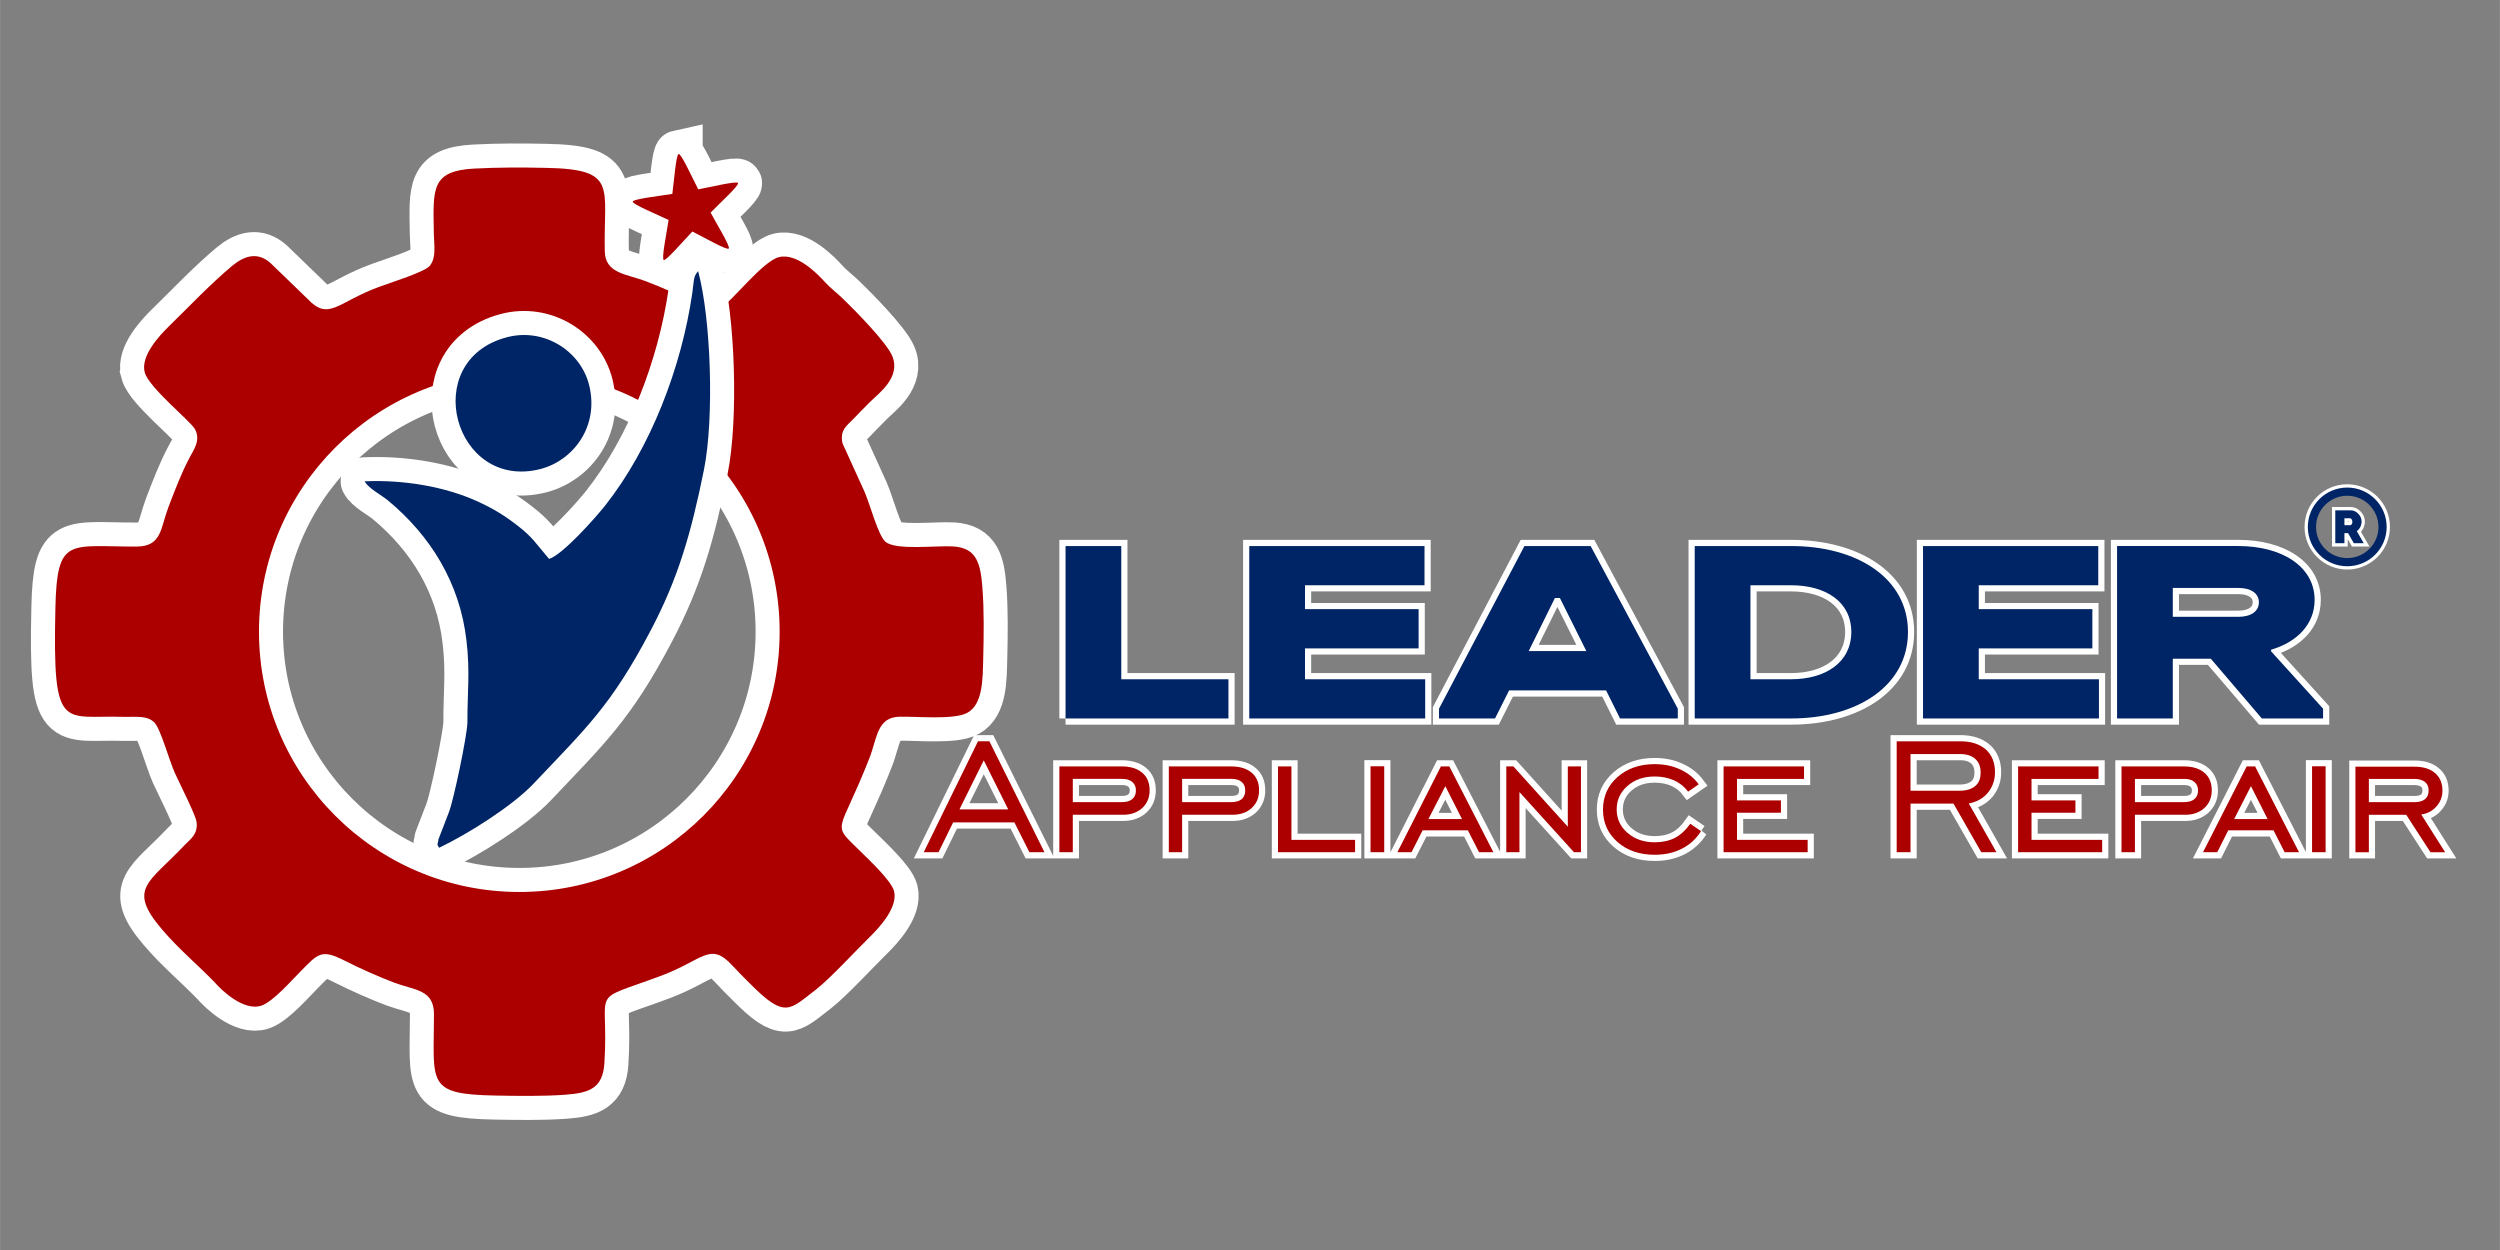 <?xml version="1.0" encoding="UTF-8"?>
<!DOCTYPE svg PUBLIC "-//W3C//DTD SVG 1.1//EN" "http://www.w3.org/Graphics/SVG/1.1/DTD/svg11.dtd">
<!-- Creator: CorelDRAW 2021 (64-Bit) -->
<svg xmlns="http://www.w3.org/2000/svg" xml:space="preserve" width="600px" height="300px" version="1.1" style="shape-rendering:geometricPrecision; text-rendering:geometricPrecision; image-rendering:optimizeQuality; fill-rule:evenodd; clip-rule:evenodd"
viewBox="0 0 186.15 93.08"
 xmlns:xlink="http://www.w3.org/1999/xlink"
 xmlns:xodm="http://www.corel.com/coreldraw/odm/2003">
 <rect x="0" y="0" width="186.15" height="93.08" fill="#808080" stroke="none"/>
 <defs>
  <style type="text/css">
   <![CDATA[
    .str5 {stroke:white;stroke-width:0.66;stroke-miterlimit:2.613}
    .str0 {stroke:white;stroke-width:3.58;stroke-miterlimit:2.613}
    .str2 {stroke:white;stroke-width:3.58;stroke-miterlimit:2.613}
    .str6 {stroke:white;stroke-width:0.49;stroke-miterlimit:2.613}
    .str7 {stroke:#002566;stroke-width:0.61;stroke-miterlimit:2.613}
    .str4 {stroke:white;stroke-width:0.92;stroke-miterlimit:2.613}
    .str1 {stroke:white;stroke-width:3.58;stroke-linejoin:round;stroke-miterlimit:2.613}
    .str3 {stroke:white;stroke-width:3.58;stroke-linejoin:round;stroke-miterlimit:2.613}
    .fil0 {fill:none}
    .fil3 {fill:none;fill-rule:nonzero}
    .fil2 {fill:#002566}
    .fil1 {fill:#AC0000}
    .fil4 {fill:#002566;fill-rule:nonzero}
    .fil5 {fill:#AC0000;fill-rule:nonzero}
   ]]>
  </style>
 </defs>
 <g id="Layer_x0020_1">
  <g id="_1653607394256">
   <rect class="fil0" width="186.15" height="93.08"/>
   <g>
    <path class="fil0 str0" d="M38.67 27.65c10.7,0 19.38,8.68 19.38,19.39 0,10.7 -8.68,19.38 -19.38,19.38 -10.71,0 -19.39,-8.68 -19.39,-19.38 0,-10.71 8.68,-19.39 19.39,-19.39zm-27.9 0.07c0.3,1.15 3.45,3.66 3.75,4.25 0.43,0.82 -0.1,1.52 -0.4,2.09 -0.61,1.15 -1.07,2.36 -1.58,3.69 -0.6,1.58 -0.49,2.94 -2.37,2.95 -5.03,0.01 -5.93,-0.77 -6.05,4.55 -0.21,9.4 0.52,7.98 5.11,8.13 0.91,0.02 1.72,-0.12 2.26,0.42 0.46,0.46 1.11,2.84 1.52,3.75 0.33,0.73 1.55,3.13 1.62,3.65 0.12,0.93 -0.47,1.29 -0.85,1.69 -2.7,2.87 -4.34,3.25 -1.72,6.32 1.24,1.46 2.69,2.66 3.95,3.97 0.44,0.52 2.14,2.16 3.46,1.7 0.87,-0.3 2.29,-1.93 2.86,-2.5 1.37,-1.39 1.58,-1.74 3.38,-0.82 1.15,0.58 2.45,1.16 3.66,1.62 1.53,0.57 2.94,0.5 2.94,2.35 -0.01,5.16 -0.61,5.95 4.57,6.05 1.7,0.03 3.52,0.06 5.19,-0.06 1.81,-0.13 2.81,-0.48 2.93,-2.35 0.37,-5.82 -1.3,-4.46 4.17,-6.49 3.23,-1.2 3.69,-2.6 5.37,-0.77 0.44,0.48 0.84,0.87 1.3,1.33 2.62,2.65 2.94,1.96 4.9,0.46 1.05,-0.81 2.99,-2.92 4,-3.91 0.75,-0.73 2.13,-2.23 1.83,-3.43 -0.2,-0.79 -1.95,-2.41 -2.46,-2.92 -2.28,-2.26 -1.68,-1.1 0.63,-7 0.58,-1.48 0.55,-3.04 2.25,-3.07 1.26,-0.03 4.05,0.25 5.03,-0.29 1.17,-0.64 1.15,-2.49 1.19,-4.09 0.04,-1.65 0.07,-3.56 -0.06,-5.2 -0.14,-1.79 -0.39,-2.99 -2.18,-3.1 -1.25,-0.08 -4.25,0.31 -5.03,-0.34 -0.56,-0.47 -1.13,-2.72 -1.56,-3.71l-1.65 -3.63c-0.21,-0.98 0.33,-1.32 0.74,-1.74 0.46,-0.47 0.84,-0.88 1.31,-1.34 0.62,-0.62 2.33,-1.82 1.65,-3.43 -0.44,-1.03 -2.8,-3.42 -3.66,-4.25 -0.44,-0.43 -0.97,-0.82 -1.37,-1.27 -0.49,-0.54 -2.06,-2.18 -3.41,-1.83 -1.23,0.32 -3.51,3.33 -4.27,3.72 -0.69,0.35 -1.4,-0.01 -1.98,-0.3 -1.15,-0.59 -2.42,-1.16 -3.66,-1.63 -1.42,-0.54 -3.02,-0.56 -3.05,-2.23 -0.11,-4.81 1.03,-6.11 -4.41,-6.21 -1.76,-0.04 -3.49,-0.04 -5.25,0.05 -3.33,0.16 -3.12,1.53 -3.07,4.88 0.02,0.87 0.19,1.75 -0.3,2.36 -0.36,0.46 -2.85,1.23 -3.72,1.55 -3.19,1.16 -3.78,2.62 -5.4,0.9l-2.72 -2.63c-0.95,-0.87 -1.94,-0.59 -2.87,0.18 -1.67,1.4 -3.14,2.97 -4.7,4.49 -0.75,0.73 -2.14,2.24 -1.82,3.44z"/>
    <path id="_1" class="fil1" d="M38.67 27.65c10.7,0 19.38,8.68 19.38,19.39 0,10.7 -8.68,19.38 -19.38,19.38 -10.71,0 -19.39,-8.68 -19.39,-19.38 0,-10.71 8.68,-19.39 19.39,-19.39zm-27.9 0.07c0.3,1.15 3.45,3.66 3.75,4.25 0.43,0.82 -0.1,1.52 -0.4,2.09 -0.61,1.15 -1.07,2.36 -1.58,3.69 -0.6,1.58 -0.49,2.94 -2.37,2.95 -5.03,0.01 -5.93,-0.77 -6.05,4.55 -0.21,9.4 0.52,7.98 5.11,8.13 0.91,0.02 1.72,-0.12 2.26,0.42 0.46,0.46 1.11,2.84 1.52,3.75 0.33,0.73 1.55,3.13 1.62,3.65 0.12,0.93 -0.47,1.29 -0.85,1.69 -2.7,2.87 -4.34,3.25 -1.72,6.32 1.24,1.46 2.69,2.66 3.95,3.97 0.44,0.52 2.14,2.16 3.46,1.7 0.87,-0.3 2.29,-1.93 2.86,-2.5 1.37,-1.39 1.58,-1.74 3.38,-0.82 1.15,0.58 2.45,1.16 3.66,1.62 1.53,0.57 2.94,0.5 2.94,2.35 -0.01,5.16 -0.61,5.95 4.57,6.05 1.7,0.03 3.52,0.06 5.19,-0.06 1.81,-0.13 2.81,-0.48 2.93,-2.35 0.37,-5.82 -1.3,-4.46 4.17,-6.49 3.23,-1.2 3.69,-2.6 5.37,-0.77 0.44,0.48 0.84,0.87 1.3,1.33 2.62,2.65 2.94,1.96 4.9,0.46 1.05,-0.81 2.99,-2.92 4,-3.91 0.75,-0.73 2.13,-2.23 1.83,-3.43 -0.2,-0.79 -1.95,-2.41 -2.46,-2.92 -2.28,-2.26 -1.68,-1.1 0.63,-7 0.58,-1.48 0.55,-3.04 2.25,-3.07 1.26,-0.03 4.05,0.25 5.03,-0.29 1.17,-0.64 1.15,-2.49 1.19,-4.09 0.04,-1.65 0.07,-3.56 -0.06,-5.2 -0.14,-1.79 -0.39,-2.99 -2.18,-3.1 -1.25,-0.08 -4.25,0.31 -5.03,-0.34 -0.56,-0.47 -1.13,-2.72 -1.56,-3.71l-1.65 -3.63c-0.21,-0.98 0.33,-1.32 0.74,-1.74 0.46,-0.47 0.84,-0.88 1.31,-1.34 0.62,-0.62 2.33,-1.82 1.65,-3.43 -0.44,-1.03 -2.8,-3.42 -3.66,-4.25 -0.44,-0.43 -0.97,-0.82 -1.37,-1.27 -0.49,-0.54 -2.06,-2.18 -3.41,-1.83 -1.23,0.32 -3.51,3.33 -4.27,3.72 -0.69,0.35 -1.4,-0.01 -1.98,-0.3 -1.15,-0.59 -2.42,-1.16 -3.66,-1.63 -1.42,-0.54 -3.02,-0.56 -3.05,-2.23 -0.11,-4.81 1.03,-6.11 -4.41,-6.21 -1.76,-0.04 -3.49,-0.04 -5.25,0.05 -3.33,0.16 -3.12,1.53 -3.07,4.88 0.02,0.87 0.19,1.75 -0.3,2.36 -0.36,0.46 -2.85,1.23 -3.72,1.55 -3.19,1.16 -3.78,2.62 -5.4,0.9l-2.72 -2.63c-0.95,-0.87 -1.94,-0.59 -2.87,0.18 -1.67,1.4 -3.14,2.97 -4.7,4.49 -0.75,0.73 -2.14,2.24 -1.82,3.44z"/>
   </g>
   <g>
    <path class="fil0 str1" d="M34.8 53.82c-0.03,1.02 -1.03,5.77 -1.37,6.64l-0.79 2.05c-0.03,0.39 -0.16,0.28 0.05,0.62 2.1,-1 5.44,-3.09 7.04,-4.78 3.89,-4.12 5.76,-5.77 8.72,-11.41 2.04,-3.87 3,-7.2 3.96,-11.94 0.78,-3.85 0.53,-11.28 -0.43,-14.81 -0.37,0.41 -0.3,0.68 -0.43,1.6 -0.8,5.55 -3.1,11.57 -6.52,15.89 -0.76,0.95 -3.16,3.64 -4.15,3.94 -0.99,-1.16 -1.22,-1.61 -2.32,-2.46 -0.96,-0.75 -1.84,-1.3 -3.09,-1.86 -2.31,-1.04 -5.35,-1.59 -8.32,-1.46 0.25,0.51 1.25,1.02 1.74,1.43 3.17,2.63 5.35,6.15 5.84,10.43 0.28,2.37 0.06,3.88 0.07,6.12z"/>
    <path id="_1_0" class="fil2" d="M34.8 53.82c-0.03,1.02 -1.03,5.77 -1.37,6.64l-0.79 2.05c-0.03,0.39 -0.16,0.28 0.05,0.62 2.1,-1 5.44,-3.09 7.04,-4.78 3.89,-4.12 5.76,-5.77 8.72,-11.41 2.04,-3.87 3,-7.2 3.96,-11.94 0.78,-3.85 0.53,-11.28 -0.43,-14.81 -0.37,0.41 -0.3,0.68 -0.43,1.6 -0.8,5.55 -3.1,11.57 -6.52,15.89 -0.76,0.95 -3.16,3.64 -4.15,3.94 -0.99,-1.16 -1.22,-1.61 -2.32,-2.46 -0.96,-0.75 -1.84,-1.3 -3.09,-1.86 -2.31,-1.04 -5.35,-1.59 -8.32,-1.46 0.25,0.51 1.25,1.02 1.74,1.43 3.17,2.63 5.35,6.15 5.84,10.43 0.28,2.37 0.06,3.88 0.07,6.12z"/>
   </g>
   <g>
    <path class="fil0 str2" d="M50.53 11.47c0.2,-0.03 0.99,1.72 1.46,2.63 1,-0.19 2.87,-0.64 2.96,-0.47 0.09,0.18 -1.33,1.47 -2.04,2.2 0.48,0.9 1.49,2.53 1.35,2.68 -0.13,0.14 -1.8,-0.81 -2.71,-1.27 -0.71,0.74 -1.95,2.2 -2.13,2.12 -0.18,-0.09 0.21,-1.97 0.36,-2.98 -0.92,-0.44 -2.7,-1.17 -2.67,-1.37 0.03,-0.19 1.94,-0.41 2.95,-0.57 0.13,-1.02 0.28,-2.93 0.47,-2.97z"/>
    <path id="_1_1" class="fil1" d="M50.53 11.47c0.2,-0.03 0.99,1.72 1.46,2.63 1,-0.19 2.87,-0.64 2.96,-0.47 0.09,0.18 -1.33,1.47 -2.04,2.2 0.48,0.9 1.49,2.53 1.35,2.68 -0.13,0.14 -1.8,-0.81 -2.71,-1.27 -0.71,0.74 -1.95,2.2 -2.13,2.12 -0.18,-0.09 0.21,-1.97 0.36,-2.98 -0.92,-0.44 -2.7,-1.17 -2.67,-1.37 0.03,-0.19 1.94,-0.41 2.95,-0.57 0.13,-1.02 0.28,-2.93 0.47,-2.97z"/>
   </g>
   <g>
    <path class="fil0 str3" d="M37.71 25.12c-6.54,1.75 -3.91,11.43 2.51,9.81 2.45,-0.62 4.42,-3.18 3.64,-6.27 -0.63,-2.51 -3.34,-4.29 -6.15,-3.54z"/>
    <path id="_1_2" class="fil2" d="M37.71 25.12c-6.54,1.75 -3.91,11.43 2.51,9.81 2.45,-0.62 4.42,-3.18 3.64,-6.27 -0.63,-2.51 -3.34,-4.29 -6.15,-3.54z"/>
   </g>
   <g>
    <path class="fil3 str4" d="M79.34 53.5l12.13 0 0 -2.92 -7.98 0 0 -9.92 -4.15 0 0 12.84zm13.68 0l13.1 0 0 -2.92 -8.95 0 0 -2.3 8.46 0 0 -2.92 -8.46 0 0 -1.78 8.9 0 0 -2.92 -13.05 0 0 12.84zm14.13 -0.73l0 0.73 4.17 0 1.05 -2.09 7.22 0 1.04 2.09 4.3 0 0 -0.73 -6.49 -12.11 -4.93 0 -6.36 12.11zm8.63 -8.24l0.37 0 1.97 3.95 -4.29 0 1.95 -3.95zm10.41 8.97l7.17 0c4.93,0 8.71,-2.43 8.71,-6.44 0,-4.01 -3.78,-6.4 -8.71,-6.4l-7.17 0 0 12.84zm7.17 -9.92c2.59,0 4.49,1.23 4.49,3.48 0,2.25 -1.9,3.52 -4.49,3.52l-3.02 0 0 -7 3.02 0zm9.83 9.92l13.1 0 0 -2.92 -8.95 0 0 -2.3 8.46 0 0 -2.92 -8.46 0 0 -1.78 8.9 0 0 -2.92 -13.05 0 0 12.84zm14.45 0l4.15 0 0 -4.45 2.83 0 3.8 4.45 4.56 0 0 -0.73 -3.87 -4.27 0 -0.12c1.95,-0.57 3.24,-1.91 3.24,-3.71 0,-2.47 -2.41,-4.01 -5.68,-4.01l-9.03 0 0 12.84zm9.03 -9.72c0.92,0 1.53,0.39 1.53,1.07 0,0.69 -0.61,1.08 -1.53,1.08l-4.88 0 0 -2.15 4.88 0z"/>
    <path id="_1_3" class="fil4" d="M79.34 53.5l12.13 0 0 -2.92 -7.98 0 0 -9.92 -4.15 0 0 12.84zm13.68 0l13.1 0 0 -2.92 -8.95 0 0 -2.3 8.46 0 0 -2.92 -8.46 0 0 -1.78 8.9 0 0 -2.92 -13.05 0 0 12.84zm14.13 -0.73l0 0.73 4.17 0 1.05 -2.09 7.22 0 1.04 2.09 4.3 0 0 -0.73 -6.49 -12.11 -4.93 0 -6.36 12.11zm8.63 -8.24l0.37 0 1.97 3.95 -4.29 0 1.95 -3.95zm10.41 8.97l7.17 0c4.93,0 8.71,-2.43 8.71,-6.44 0,-4.01 -3.78,-6.4 -8.71,-6.4l-7.17 0 0 12.84zm7.17 -9.92c2.59,0 4.49,1.23 4.49,3.48 0,2.25 -1.9,3.52 -4.49,3.52l-3.02 0 0 -7 3.02 0zm9.83 9.92l13.1 0 0 -2.92 -8.95 0 0 -2.3 8.46 0 0 -2.92 -8.46 0 0 -1.78 8.9 0 0 -2.92 -13.05 0 0 12.84zm14.45 0l4.15 0 0 -4.45 2.83 0 3.8 4.45 4.56 0 0 -0.73 -3.87 -4.27 0 -0.12c1.95,-0.57 3.24,-1.91 3.24,-3.71 0,-2.47 -2.41,-4.01 -5.68,-4.01l-9.03 0 0 12.84zm9.03 -9.72c0.92,0 1.53,0.39 1.53,1.07 0,0.69 -0.61,1.08 -1.53,1.08l-4.88 0 0 -2.15 4.88 0z"/>
   </g>
   <g>
    <path class="fil3 str4" d="M71.44 60.27l3.63 0 -1.82 -3.65 -1.81 3.65zm-2.66 3.19l4.04 -8.26 0.85 0 4.1 8.26 -1.12 0 -1.12 -2.22 -4.56 0 -1.09 2.22 -1.1 0zm11.1 -3.73l3.64 0c0.34,0 0.6,-0.07 0.78,-0.22 0.18,-0.15 0.28,-0.36 0.28,-0.65 0,-0.27 -0.09,-0.48 -0.27,-0.63 -0.17,-0.15 -0.42,-0.23 -0.74,-0.23l-3.69 0 0 1.73zm0 0.94l0 2.79 -1 0 0 -6.39 4.64 0c0.66,0 1.17,0.16 1.53,0.47 0.37,0.31 0.55,0.75 0.55,1.31 0,0.54 -0.18,0.97 -0.54,1.31 -0.37,0.34 -0.84,0.51 -1.43,0.51l-3.75 0zm8.14 -0.94l3.65 0c0.34,0 0.6,-0.07 0.78,-0.22 0.18,-0.15 0.27,-0.36 0.27,-0.65 0,-0.27 -0.08,-0.48 -0.26,-0.63 -0.17,-0.15 -0.42,-0.23 -0.75,-0.23l-3.69 0 0 1.73zm0 0.94l0 2.79 -0.99 0 0 -6.39 4.64 0c0.66,0 1.17,0.16 1.53,0.47 0.37,0.31 0.55,0.75 0.55,1.31 0,0.54 -0.18,0.97 -0.54,1.31 -0.37,0.34 -0.85,0.51 -1.43,0.51l-3.76 0zm7.14 2.79l0 -6.39 1 0 0 5.47 4.74 0 0 0.92 -5.74 0zm6.89 0l0 -6.4 1.02 0 0 6.4 -1.02 0zm4.31 -2.47l2.5 0 -1.24 -2.45 -1.26 2.45zm-2.31 2.47l3.24 -6.39 0.63 0 3.28 6.39 -1.07 0 -0.83 -1.63 -3.37 0 -0.83 1.63 -1.05 0zm8.11 0l0 -6.39 0.53 0 4.05 4.49 0 -4.49 0.98 0 0 6.39 -0.52 0 -4.06 -4.48 0 4.48 -0.98 0zm14.5 -1.57c-0.36,0.58 -0.84,1.01 -1.43,1.31 -0.59,0.3 -1.26,0.45 -2.02,0.45 -1.12,0 -2.04,-0.31 -2.77,-0.95 -0.72,-0.63 -1.08,-1.44 -1.08,-2.41 0,-0.98 0.36,-1.79 1.08,-2.43 0.73,-0.64 1.65,-0.96 2.77,-0.96 0.7,0 1.34,0.13 1.91,0.4 0.57,0.26 1.02,0.63 1.37,1.1l-0.79 0.55c-0.27,-0.36 -0.61,-0.64 -1.04,-0.84 -0.43,-0.19 -0.91,-0.29 -1.44,-0.29 -0.82,0 -1.5,0.23 -2.03,0.7 -0.54,0.46 -0.81,1.05 -0.81,1.75 0,0.7 0.27,1.29 0.81,1.75 0.54,0.47 1.21,0.7 2.03,0.7 0.56,0 1.07,-0.11 1.5,-0.33 0.43,-0.23 0.81,-0.58 1.14,-1.05l0.8 0.55zm1.68 1.57l0 -6.39 5.99 0 0 0.93 -4.99 0 0 1.6 3.27 0 0 0.92 -3.27 0 0 2.02 5.26 0 0 0.92 -6.26 0z"/>
    <path id="_1_4" class="fil5" d="M71.44 60.27l3.63 0 -1.82 -3.65 -1.81 3.65zm-2.66 3.19l4.04 -8.26 0.85 0 4.1 8.26 -1.12 0 -1.12 -2.22 -4.56 0 -1.09 2.22 -1.1 0zm11.1 -3.73l3.64 0c0.34,0 0.6,-0.07 0.78,-0.22 0.18,-0.15 0.28,-0.36 0.28,-0.65 0,-0.27 -0.09,-0.48 -0.27,-0.63 -0.17,-0.15 -0.42,-0.23 -0.74,-0.23l-3.69 0 0 1.73zm0 0.94l0 2.79 -1 0 0 -6.39 4.64 0c0.66,0 1.17,0.16 1.53,0.47 0.37,0.31 0.55,0.75 0.55,1.31 0,0.54 -0.18,0.97 -0.54,1.31 -0.37,0.34 -0.84,0.51 -1.43,0.51l-3.75 0zm8.14 -0.94l3.65 0c0.34,0 0.6,-0.07 0.78,-0.22 0.18,-0.15 0.27,-0.36 0.27,-0.65 0,-0.27 -0.08,-0.48 -0.26,-0.63 -0.17,-0.15 -0.42,-0.23 -0.75,-0.23l-3.69 0 0 1.73zm0 0.94l0 2.79 -0.99 0 0 -6.39 4.64 0c0.66,0 1.17,0.16 1.53,0.47 0.37,0.31 0.55,0.75 0.55,1.31 0,0.54 -0.18,0.97 -0.54,1.31 -0.37,0.34 -0.85,0.51 -1.43,0.51l-3.76 0zm7.14 2.79l0 -6.39 1 0 0 5.47 4.74 0 0 0.92 -5.74 0zm6.89 0l0 -6.4 1.02 0 0 6.4 -1.02 0zm4.31 -2.47l2.5 0 -1.24 -2.45 -1.26 2.45zm-2.31 2.47l3.24 -6.39 0.63 0 3.28 6.39 -1.07 0 -0.83 -1.63 -3.37 0 -0.83 1.63 -1.05 0zm8.11 0l0 -6.39 0.53 0 4.05 4.49 0 -4.49 0.98 0 0 6.39 -0.52 0 -4.06 -4.48 0 4.48 -0.98 0zm14.5 -1.57c-0.36,0.58 -0.84,1.01 -1.43,1.31 -0.59,0.3 -1.26,0.45 -2.02,0.45 -1.12,0 -2.04,-0.31 -2.77,-0.95 -0.72,-0.63 -1.08,-1.44 -1.08,-2.41 0,-0.98 0.36,-1.79 1.08,-2.43 0.73,-0.64 1.65,-0.96 2.77,-0.96 0.7,0 1.34,0.13 1.91,0.4 0.57,0.26 1.02,0.63 1.37,1.1l-0.79 0.55c-0.27,-0.36 -0.61,-0.64 -1.04,-0.84 -0.43,-0.19 -0.91,-0.29 -1.44,-0.29 -0.82,0 -1.5,0.23 -2.03,0.7 -0.54,0.46 -0.81,1.05 -0.81,1.75 0,0.7 0.27,1.29 0.81,1.75 0.54,0.47 1.21,0.7 2.03,0.7 0.56,0 1.07,-0.11 1.5,-0.33 0.43,-0.23 0.81,-0.58 1.14,-1.05l0.8 0.55zm1.68 1.57l0 -6.39 5.99 0 0 0.93 -4.99 0 0 1.6 3.27 0 0 0.92 -3.27 0 0 2.02 5.26 0 0 0.92 -6.26 0z"/>
   </g>
   <g>
    <path class="fil3 str4" d="M142.26 58.88l3.64 0c0.52,0 0.91,-0.12 1.18,-0.35 0.27,-0.22 0.4,-0.56 0.4,-1.01 0,-0.43 -0.13,-0.77 -0.4,-1.01 -0.27,-0.24 -0.64,-0.36 -1.13,-0.36l-3.69 0 0 2.73zm-1.03 4.58l0 -8.26 4.74 0c0.81,0 1.44,0.21 1.9,0.61 0.45,0.41 0.68,0.97 0.68,1.69 0,0.59 -0.18,1.1 -0.53,1.53 -0.36,0.43 -0.84,0.69 -1.42,0.8l2.06 3.63 -1.13 0 -2.07 -3.62 -3.2 0 0 3.62 -1.03 0zm9.04 0l0 -6.39 5.99 0 0 0.93 -4.99 0 0 1.6 3.27 0 0 0.92 -3.27 0 0 2.02 5.26 0 0 0.92 -6.26 0zm8.7 -3.73l3.64 0c0.34,0 0.6,-0.07 0.78,-0.22 0.19,-0.15 0.28,-0.36 0.28,-0.65 0,-0.27 -0.09,-0.48 -0.27,-0.63 -0.17,-0.15 -0.42,-0.23 -0.74,-0.23l-3.69 0 0 1.73zm0 0.94l0 2.79 -1 0 0 -6.39 4.64 0c0.66,0 1.17,0.16 1.53,0.47 0.37,0.31 0.55,0.75 0.55,1.31 0,0.54 -0.18,0.97 -0.54,1.31 -0.37,0.34 -0.84,0.51 -1.43,0.51l-3.75 0zm7.39 0.32l2.49 0 -1.24 -2.45 -1.25 2.45zm-2.32 2.47l3.25 -6.39 0.63 0 3.27 6.39 -1.07 0 -0.83 -1.63 -3.37 0 -0.82 1.63 -1.06 0zm8.12 0l0 -6.4 1.01 0 0 6.4 -1.01 0zm4.23 -3.73l3.39 0c0.34,0 0.61,-0.07 0.79,-0.22 0.18,-0.15 0.27,-0.36 0.27,-0.65 0,-0.27 -0.09,-0.49 -0.27,-0.63 -0.18,-0.15 -0.45,-0.23 -0.79,-0.23l-3.39 0 0 1.73zm0 0.94l0 2.79 -1 0 0 -6.37 4.39 0c0.65,0 1.16,0.15 1.53,0.47 0.37,0.31 0.56,0.75 0.56,1.31 0,0.45 -0.15,0.84 -0.44,1.17 -0.29,0.34 -0.67,0.54 -1.14,0.61l1.78 2.81 -1.09 0 -1.81 -2.79 -2.78 0z"/>
    <path id="_1_5" class="fil5" d="M142.26 58.88l3.64 0c0.52,0 0.91,-0.12 1.18,-0.35 0.27,-0.22 0.4,-0.56 0.4,-1.01 0,-0.43 -0.13,-0.77 -0.4,-1.01 -0.27,-0.24 -0.64,-0.36 -1.13,-0.36l-3.69 0 0 2.73zm-1.03 4.58l0 -8.26 4.74 0c0.81,0 1.44,0.21 1.9,0.61 0.45,0.41 0.68,0.97 0.68,1.69 0,0.59 -0.18,1.1 -0.53,1.53 -0.36,0.43 -0.84,0.69 -1.42,0.8l2.06 3.63 -1.13 0 -2.07 -3.62 -3.2 0 0 3.62 -1.03 0zm9.04 0l0 -6.39 5.99 0 0 0.93 -4.99 0 0 1.6 3.27 0 0 0.92 -3.27 0 0 2.02 5.26 0 0 0.92 -6.26 0zm8.7 -3.73l3.64 0c0.34,0 0.6,-0.07 0.78,-0.22 0.19,-0.15 0.28,-0.36 0.28,-0.65 0,-0.27 -0.09,-0.48 -0.27,-0.63 -0.17,-0.15 -0.42,-0.23 -0.74,-0.23l-3.69 0 0 1.73zm0 0.94l0 2.79 -1 0 0 -6.39 4.64 0c0.66,0 1.17,0.16 1.53,0.47 0.37,0.31 0.55,0.75 0.55,1.31 0,0.54 -0.18,0.97 -0.54,1.31 -0.37,0.34 -0.84,0.51 -1.43,0.51l-3.75 0zm7.39 0.32l2.49 0 -1.24 -2.45 -1.25 2.45zm-2.32 2.47l3.25 -6.39 0.63 0 3.27 6.39 -1.07 0 -0.83 -1.63 -3.37 0 -0.82 1.63 -1.06 0zm8.12 0l0 -6.4 1.01 0 0 6.4 -1.01 0zm4.23 -3.73l3.39 0c0.34,0 0.61,-0.07 0.79,-0.22 0.18,-0.15 0.27,-0.36 0.27,-0.65 0,-0.27 -0.09,-0.49 -0.27,-0.63 -0.18,-0.15 -0.45,-0.23 -0.79,-0.23l-3.39 0 0 1.73zm0 0.94l0 2.79 -1 0 0 -6.37 4.39 0c0.65,0 1.16,0.15 1.53,0.47 0.37,0.31 0.56,0.75 0.56,1.31 0,0.45 -0.15,0.84 -0.44,1.17 -0.29,0.34 -0.67,0.54 -1.14,0.61l1.78 2.81 -1.09 0 -1.81 -2.79 -2.78 0z"/>
   </g>
   <g>
    <g>
     <path class="fil0 str5" d="M174.78 36.39c1.57,0 2.85,1.27 2.85,2.85 0,1.57 -1.28,2.84 -2.85,2.84 -1.57,0 -2.85,-1.27 -2.85,-2.84 0,-1.58 1.28,-2.85 2.85,-2.85z"/>
    </g>
    <g>
     <path class="fil3 str6" d="M173.89 40.45l0 -2.45 1.13 0c0.12,0 0.23,0.02 0.33,0.07 0.1,0.05 0.19,0.12 0.26,0.2 0.08,0.08 0.14,0.17 0.18,0.27 0.04,0.1 0.06,0.21 0.06,0.31 0,0.09 -0.02,0.19 -0.05,0.27 -0.02,0.09 -0.06,0.17 -0.12,0.24 -0.05,0.08 -0.11,0.14 -0.19,0.19l0.52 0.9 -0.74 0 -0.43 -0.75 -0.27 0 0 0.75 -0.68 0zm0.68 -1.34l0.42 0c0.03,0 0.06,-0.01 0.08,-0.03 0.03,-0.02 0.05,-0.05 0.07,-0.09 0.01,-0.04 0.02,-0.08 0.02,-0.14 0,-0.06 -0.01,-0.11 -0.03,-0.14 -0.02,-0.04 -0.04,-0.07 -0.07,-0.09 -0.03,-0.02 -0.06,-0.03 -0.09,-0.03l-0.4 0 0 0.52z"/>
    </g>
    <path id="_1_6" class="fil4" d="M173.89 40.45l0 -2.45 1.13 0c0.12,0 0.23,0.02 0.33,0.07 0.1,0.05 0.19,0.12 0.26,0.2 0.08,0.08 0.14,0.17 0.18,0.27 0.04,0.1 0.06,0.21 0.06,0.31 0,0.09 -0.02,0.19 -0.05,0.27 -0.02,0.09 -0.06,0.17 -0.12,0.24 -0.05,0.08 -0.11,0.14 -0.19,0.19l0.52 0.9 -0.74 0 -0.43 -0.75 -0.27 0 0 0.75 -0.68 0zm0.68 -1.34l0.42 0c0.03,0 0.06,-0.01 0.08,-0.03 0.03,-0.02 0.05,-0.05 0.07,-0.09 0.01,-0.04 0.02,-0.08 0.02,-0.14 0,-0.06 -0.01,-0.11 -0.03,-0.14 -0.02,-0.04 -0.04,-0.07 -0.07,-0.09 -0.03,-0.02 -0.06,-0.03 -0.09,-0.03l-0.4 0 0 0.52z"/>
    <g>
     <path class="fil0 str7" d="M174.78 36.61c1.45,0 2.63,1.18 2.63,2.63 0,1.45 -1.18,2.62 -2.63,2.62 -1.45,0 -2.63,-1.17 -2.63,-2.62 0,-1.45 1.18,-2.63 2.63,-2.63z"/>
    </g>
   </g>
  </g>
 </g>
</svg>

